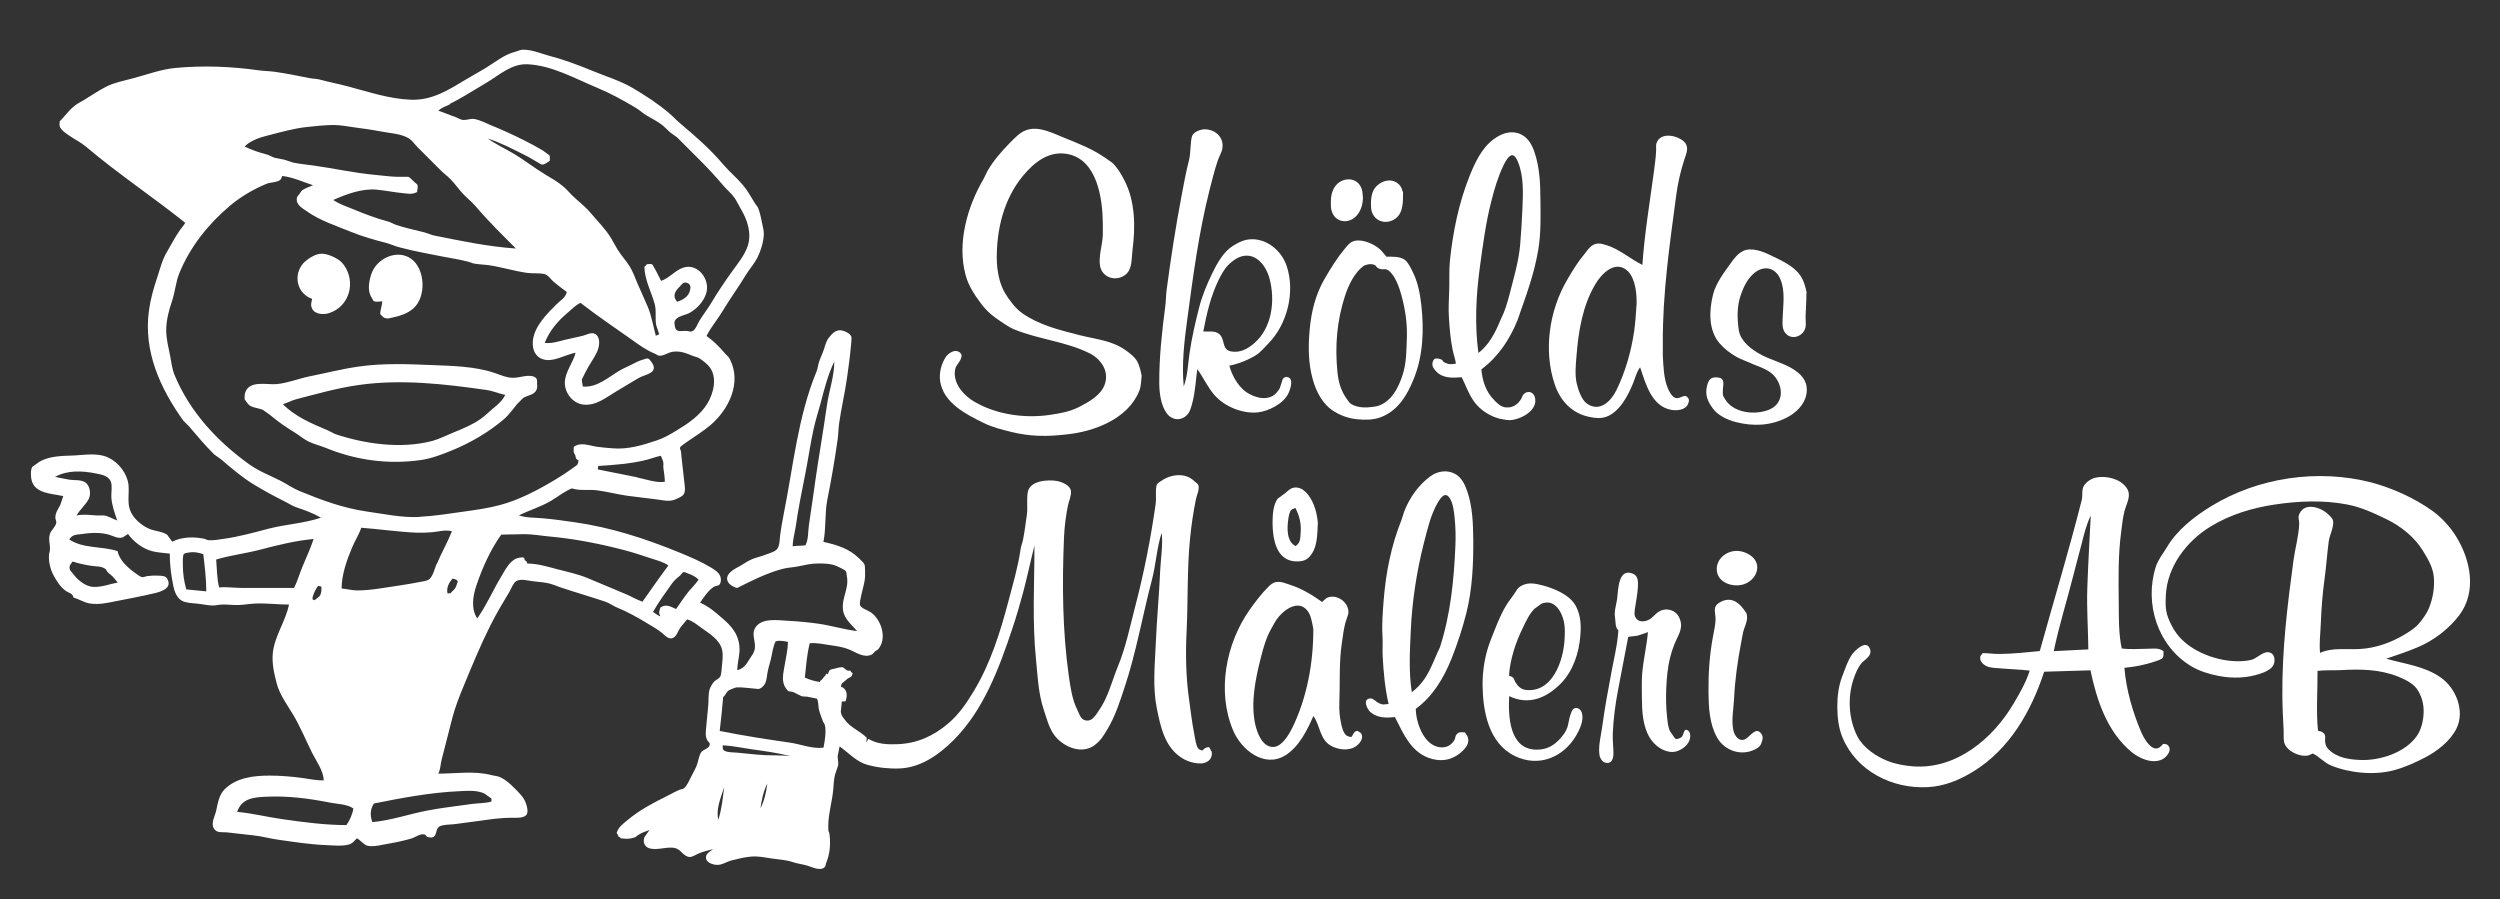 <?xml version="1.0" encoding="UTF-8"?>
<svg id="Lager_1" data-name="Lager 1" xmlns="http://www.w3.org/2000/svg" viewBox="0 0 268.79 96.69">
  <rect x="0" y="0" width="268.79" height="96.69" fill="#333333" stroke="none"/>
  <defs>
    <style>
      .cls-1 {
        fill: #fff;
      }
    </style>
  </defs>
  <path class="cls-1" d="M40.25,32.4c.27.09.56,0,.84,0,0,.48-.21.89-.21,1.37.27.27.36.45.79.47.18,0,.35-.07.53-.1.78-.16,1.59-.42,2.21-.95,1.44-1.22,1.34-4.26-.21-5.37-1.5-1.07-3.71-.04-4.27,1.63-.27.81-.46,1.87.05,2.58.09.12.12.32.26.37ZM55.63,43.41l.63-.63c.53-.32,1.31-.3,1.48-1.05.04-.17,0-.35,0-.53,0-.16.03-.34-.05-.47-.18-.31-.66-.33-.95-.32-.53.03-1.04.21-1.58.21-.7,0-1.35-.31-2-.53-2.13-.71-4.52-.75-6.74-.84-2.59-.11-5.27-.21-7.85.16-1.78.25-3.51.7-5.27,1.05-1.19.24-2.36.73-3.58.84-1,.09-2.95-.46-3.37.95-.07.22-.04.46-.05.68.14.19.37.56.58.69.42.25.99.26,1.42.47l.74.53c.82.69,1.67,1.29,2.58,1.84.52.31.99.73,1.53,1,.58.29,1.24.44,1.84.68,3.27,1.35,6.75,1.82,10.27,1.32,1.17-.17,2.29-.61,3.37-1.05,1.99-.82,3.9-1.94,5.53-3.32.57-.49,1-1.12,1.47-1.69ZM53.05,43.88c-.45.38-.89.82-1.37,1.16-.88.63-1.95,1.06-2.95,1.47-.76.31-1.46.68-2.26.9-3.34.88-7.22.33-10.43-.74l-.84-.42c-1.69-.7-3.47-1.47-4.79-2.79.49-.15.93-.4,1.42-.53,2.22-.58,4.41-1.2,6.69-1.53,4.6-.66,9.23-.12,13.8.53.69.1,1.32.39,2,.53-.33.65-.72.96-1.26,1.42ZM33.56,32.14c-.08.4-.2.65,0,1.05.32.64,1.27.66,1.84.47,2.2-.73,2.88-3.35,1.58-5.16-.31-.43-.58-.6-1.05-.84-.46-.23-1-.42-1.53-.37-.63.06-1.59.7-1.95,1.21-.94,1.32-.39,3.13,1.11,3.63ZM130.21,80.75c-.03-.15-.14-.28-.21-.42-.34,0-.5.13-.74.37-.14-.07-.32-.09-.42-.21-.25-.3-.35-1.1-.42-1.48-.26-1.28-.4-2.55-.58-3.84-.34-2.39-.38-4.92-.26-7.32.16-3.33.04-6.63.37-9.96.14-1.42.35-2.81.63-4.21.08-.41.42-1.1.26-1.53-.05-.14-.21-.21-.32-.32-.35-.35-.71-.58-1.21-.69-.86-.17-1.78.08-2.48.58-.36.26-.48.23-.53.74-.06.57.03,1.15-.05,1.74-.53,3.71-1.26,7.44-2.21,11.06-.56,2.13-1,4.34-1.84,6.37-.67,1.64-1.06,3.38-2.11,4.85-.36.51-.71,1.17-1.47.95-.46-.14-.6-.74-.79-1.11-.54-1.07-.73-2.35-.9-3.53-.71-4.95-.74-10.08-.53-15.07.05-1.12.2-2.27.42-3.37.1-.48.39-1.09.32-1.58-.09-.6-.96-.95-1.47-1.05-.93-.18-2.92-.07-3.16,1.16-.15.76,0,1.64-.1,2.42-.13.9-.24,1.84-.42,2.74-.07.34-.21.66-.26,1-.27,1.9-.83,3.78-1.32,5.64-.87,3.31-1.92,6.64-3.69,9.59-.79,1.31-1.61,2.53-2.79,3.53-1.56,1.32-3.3,2.12-5.37,2.21-1.13.05-2.22.01-3.21-.58-.06.12-.11.27-.21.37,0-.18.05-.29.05-.48-.74-.74-1.74-1.07-2.37-1.95-.21-.29-.38-.46-.42-.84,0-.04.1-1.04.11-1.11.15,0,.28.02.42-.05.14-.5.21-1.05-.26-1.42-.07-.06-.18-.07-.26-.1.04-.12.03-.26.11-.37l.63-.53c.12-.08.27-.11.37-.21.09-.1.11-.25.16-.37-.05-.03-.11-.06-.16-.1-.04-.04-.05-.13-.1-.16-.08-.03-.18.02-.26,0-.08-.02-.14-.07-.21-.11-.12-.09-.22-.23-.37-.26-.16-.04-.74.11-.89.16-.16.05-.35.04-.48.16-.13.12-.14.32-.21.47-.1-.21-.21-.06-.26.11-.19.13-.22.27-.37.42-.24.24-.11-.04-.21.26-.58-.07-1.1-.23-1.63-.47.14-1.25.22-2.47.53-3.69.79-.07,1.44.1,2.21.21.72.1,1.38.19,2.05.47.73.3,1.58.95,2.42.53.13-.07.2-.22.32-.32.11-.1.27-.15.37-.26.97-1.15.34-3.14-.79-3.95-.27-.19-1.01-.42-1.16-.74-.1-.21.07-.86.11-1.05.14-.71.39-1.37.42-2.11,0-.18.01-1.02-.05-1.21-.07-.21-.43-.54-.58-.68-1.07-1.07-2.4-1.47-3.85-1.79.3-1.47.13-3.05.42-4.53.43-2.14.8-4.31,1.11-6.48.08-.57.08-1.16.16-1.74.23-1.62.61-3.22.84-4.84.16-1.12.32-2.25.42-3.37.01-.11.11-.96.05-1.11-.15-.39-.84-.68-1.21-.68-.54,0-.83.35-1.16.74-.33.39-.42.84-.58,1.32-.15.46-.38.91-.53,1.37-.11.33-.13.68-.26,1-2.01,4.87-2.5,10.2-3.53,15.33-.14.72-.27,1.43-.37,2.16-.07.46-.03,1.17-.32,1.58-.23.32-.92.49-1.27.63-.46.19-.96.28-1.42.47-.44.18-.81.44-1.21.68-.38.23-.84.42-1.16.74-.78.78-.06,1.49.74,1.69,1.57-.79,3.19-1.61,4.9-2.06.54-.14,1.09-.15,1.63-.26.75-.15,1.43-.32,2.21-.32s1.46.02,2.16.37c.14.07.7.32.79.47.09.15.07.35.11.53.26,1.28-.56,2.32-.42,3.58.12,1.03.9,1.59,1.53,2.32-1.4-.16-2.76-.59-4.16-.79-1.1-.16-2.26-.26-3.37-.32-.95-.05-2.45-.28-3.21.48-.78.78-.16,1.59-.26,2.47-.05.49-.39.87-.63,1.26-.34.57-.6.92-1.26,1.11,0-.93.35-1.79.21-2.74-.22-1.56-1.25-2.37-2.37-3.32-.57-.48-1.15-.91-1.84-1.21.39-.55.88-1.33,1.47-1.69.35-.21.63-.02.74-.53.17-.78-.46-1.2-1-1.53-1.08-.65-2.25-1.15-3.42-1.63-3.6-1.48-7.39-2.71-11.27-3.26-1.12-.16-2.24-.32-3.37-.42-.86-.08-1.82-.04-2.63-.32,1.13-.56,2.39-.93,3.48-1.58.73-.44,1.42-1,2.21-1.32.88.29,1.82.08,2.74.21,1.08.15,2.13.42,3.21.58,1.12.16,2.25.26,3.37.42.76.11,1.28.25,2-.11.25-.13.6-.24.74-.53.18-.35.08-.74.05-1.11-.09-.95-.23-1.9-.32-2.84-.02-.19-.02-.39-.05-.58-.02-.14-.14-.28-.11-.42.04-.15.58-.5.69-.58.86-.61,1.77-1.15,2.58-1.84,1.98-1.68,3.37-4.54,2.11-7.06-.19-.38-.32-.37-.58-.69-.6-.71-1.19-1.3-1.95-1.84.48-.96,1.19-1.77,1.74-2.69.78-1.31,1.69-2.54,2.48-3.85.38-.64.93-1.23,1.26-1.9.36-.71.65-1.67.68-2.47.02-.33-.09-.78-.16-1.11-.1-.5-.21-1.05-.37-1.53-.14-.43-.25-.41-.47-.79-.39-.65-.77-1.32-1.26-1.9-.67-.79-1.49-1.47-2.16-2.26-1.36-1.61-2.93-2.97-4.53-4.32-.46-.38-.86-.83-1.32-1.21-1.13-.96-2.47-1.82-3.74-2.58-1.37-.82-2.96-1.29-4.43-1.9-1.56-.64-3.05-1.2-4.69-1.63-.82-.22-1.66-.59-2.53-.63-.59-.03-.53.07-1.05.21-1.29.34-2.14,1.12-3.26,1.79-.66.4-1.34.76-2,1.16-1.9,1.14-3.68,2.31-6.01,2.21-2.33-.1-4.46-.83-6.69-1.42-1.01-.27-2.04-.47-3.05-.74-.36-.1-.74-.09-1.11-.16-1.24-.25-2.48-.5-3.74-.68-.57-.08-1.16-.08-1.74-.16-2.95-.42-5.93-.53-8.9-.26-1.57.14-3.08.71-4.58,1.11-.94.25-2.02.46-2.9.9-.82.41-1.58.95-2.37,1.42-.4.24-.8.43-1.16.74-.56.47-.97,1.07-1.48,1.58,0,.17-.05.36,0,.53.12.39.64.73.95.95.62.44,1.32.77,1.9,1.26,3.41,2.89,7.16,5.38,10.64,8.16-.13.27-.35.49-.53.74-.52.73-.96,1.59-1.42,2.37-.52.87-.74,1.8-1.05,2.74-.38,1.15-.72,2.32-.89,3.53-.63,4.4,1.19,8.41,3.69,11.9l.63.63c.86,1.02,1.74,2.06,2.69,3l.74.53c1.13.96,2.3,1.97,3.58,2.74,1.06.64,2.15,1.23,3.27,1.79.4.2.84.49,1.26.63.92.31,1.78.62,2.63,1.11-1.85.62-3.86.71-5.74,1.21-1.52.4-3.07.83-4.63,1.05-.51.07-1.23.21-1.74.16-.17-.02-.31-.13-.47-.16-1.13-.23-2.39-.2-3.42.32l-.53-.74c-.49-.35-1.34-.4-1.9-.63-.8-.33-1.61-1.01-2-1.79-.45-.91-.18-1.93-.26-2.9-.11-1.21-1.02-2.41-2.11-2.95-1.16-.58-2.52-.32-3.74-.26-1.23.05-2.64.03-3.74.68l-.74.53c-.2.28-.17.69-.16,1,.05.94.54,1.45,1.42,1.74.65.21,1.39.27,2.05.42l-.32.95c-.23.46-.53.81-.53,1.37,0,.18.12.35.1.53-.05.43-.55.8-.68,1.21-.2.6.03,1.09,0,1.69,0,.18-.09.35-.1.53-.06.68.11,1.49.42,2.11.31.62.79,1.38,1.37,1.79.37.26.74.24.85.74.63.16,1.14.54,1.79.63.97.14,1.85-.07,2.79-.26,1.05-.21,2.11-.4,3.16-.63.14-.03.28-.07.42-.1.7-.15,2.63-.46,1.9-1.69-.2-.33-.64-.3-.95-.32-.39-.02-.82,0-1.21.05-.18.03-.35.13-.53.11-.2-.02-.64-.37-.79-.47-.74-.53-1.69-1.39-1.84-2.32-1.7-.57-3.67-.24-5.21-1.26.39-.55.67-.49,1.32-.58.95-.14,1.95-.2,2.9.05.46.12.97.46,1.48.32.23-.07.4-.28.63-.37.59.83,1.58,1.58,2.58,1.84.61.16,1.27.18,1.9.26,0,1.18.14,2.27.37,3.42.11.57.35,1.3.9,1.63.44.26,1.09.27,1.58.32.57.05,1.12.18,1.69.21.35.02.7-.09,1.06-.1.6-.03,1.23.08,1.84.05.58-.03,1.16-.13,1.74-.16,1.22-.05,2.42.11,3.64.11-.36,1.8-1.55,3.38-1.74,5.21-.11,1.1.14,2.21.42,3.27.31,1.19,1.11,2.28,1.74,3.32.81,1.35,1.4,2.81,2.1,4.21.43.85,1.21,1.91,1.21,2.9-.77,0-1.5-.15-2.27-.26-1.15-.16-2.37-.26-3.53-.26-1.7,0-3.57.2-4.85,1.47-.59.59-.74,1.49-.9,2.26-.12.6-.61,1.37-.26,1.95.32.53.86.37,1.37.42.95.09,1.9.23,2.84.32.9.08,1.79.35,2.69.47,1.68.24,3.41.51,5.11.58.75.03,1.74.14,2.48-.05.42-.11.59-.38.89-.68.38.19.72.68,1.11.79.48.14,1.21,0,1.69-.1.7-.14,1.42-.24,2.11-.42.33-.09.67-.15,1-.26.4-.13.91-.55,1.37-.42.12.03.18.17.26.26.19.02.39.11.58.05.52-.15.31-.9.74-1.16.39-.24,1.19-.2,1.63-.26.93-.13,1.86-.24,2.79-.37,1.11-.16,2.24-.32,3.37-.32.38,0,1.3.08,1.58-.32.21-.29.08-.77,0-1.05-.2-.77-.77-1.3-1.32-1.84-.44-.44-.86-.83-1.42-1.11-.36-.18-.61-.16-1-.26-1.88-.49-3.82-.16-5.74-.16.26-.51.22-.98.37-1.53.4-1.51.76-3.02,1.16-4.53.29-1.11.73-2.21,1.16-3.27.92-2.22,1.82-4.43,2.9-6.58.62-1.24,1.34-2.45,2.05-3.63.18-.3.42-.97.74-1.16.47-.28,1.19-.07,1.69,0,.55.08,1.14.1,1.68.21.47.09.96.32,1.42.47,1.58.53,3.21,1,4.79,1.53.44.15.83.45,1.26.63,1.18.48,2.23,1.08,3.32,1.74.49.3,1.09.63,1.53,1,.3.25.68.73,1.16.53.41-.18.56-.79.79-1.11.22-.3.51-.59.74-.89.67.22,1.02.55,1.58.95.8.57,1.89,1.23,2.16,2.26.15.56.05,1.23,0,1.79-.02.19-.06.91-.16,1.11-.14.28-.48.38-.68.58-.15.15-.41.59-.47.79-.18.55-.11,1.17-.16,1.74-.07.74-.14,1.47-.21,2.21-.02.25-.09.84-.05,1.11.03.16.08.33.16.47.07.14.25.22.26.37.04.53-.72.57-.95.95-.24.41-.29.99-.47,1.42-.18.43-.42.85-.63,1.26-.16.33-.43.94-.74,1.16-.14.1-.32.09-.47.16-.43.18-.85.42-1.27.63-1.54.77-3,1.52-4.32,2.63-.52.44-.94.7-1.16,1.37.03.1.11.17.16.26.03.05.01.12.05.16.04.04.12.02.16.05.03.02.04.07.05.11.48.04.68.1,1.16,0,.57-.11.38-.14.84-.42.34-.21.74-.33,1.11-.47l-.53.74c-.2.47-.06,1.03.47,1.21.91.3,1.94-.23,2.84,0,.62.15.89.95,1.58.95.25,0,.68-.28.9-.37.51-.21,1.05-.34,1.58-.47-.15.1-.6.4-.69.58-.37.79.64,1.13,1.21,1.11.53-.03.92-.34,1.42-.47.66-.17,1.43-.36,2.11-.42.81-.08,1.53.1,2.32.21.75.11,1.43.13,2.16.37.51.17,1.01.23,1.53.37l.95.32c.32.06.75.14,1-.16.11-.13.09-.32.16-.47.36-.89.46-1.82.37-2.79-.08-.88-.16-.17-.16-1.11,0-1.33.41-2.59.53-3.9.05-.59.06-1.11.21-1.69l.32-.95c.06-.33-.05-.67-.05-1l.21-1.05c1,.71,1.81,1.67,3.05,2,1.1.29,2.29.42,3.42.37,2.29-.1,4.24-1.5,5.79-3.05,3.23-3.23,4.9-7.75,6.32-12.01.43-1.29.81-2.58,1.16-3.9.44-1.66.79-3.34,1.21-5,0,4.05-.25,8.13.16,12.17.18,1.83.25,3.71.84,5.48.3.89.55,1.91,1.1,2.68.91,1.27,2.91,2.17,4.32,1.16.66-.47,1.02-1.06,1.42-1.74.84-1.39,1.33-2.93,1.84-4.48,1.27-3.8,1.93-7.73,2.95-11.59.44-1.66.51-3.43,1.05-5.06.15,1.33-.1,2.72-.16,4.05-.11,2.58-.36,5.16-.47,7.74-.1,2.34-.36,4.73.1,7.06.41,2.03.87,4.28,2.79,5.42.56.34,1.34.56,2,.53.72-.04,1.27-.55,1.11-1.32ZM87.6,52.15c-.21,1.44-.43,2.88-.63,4.32-.11.75-.03,1.47-.37,2.16-.46.06-.91.03-1.37.11,0-.73.21-1.39.32-2.11.28-1.94.67-3.88,1.05-5.79.32-1.59.54-3.2.89-4.79.22-.98.54-1.93.79-2.9.38-1.44.76-2.93,1.42-4.27,0,1.59-.57,3.13-.79,4.69-.41,2.87-.91,5.72-1.32,8.59ZM7.81,60.37c.66.22,1.36.37,2.05.47.61.09,1.02,0,1.53.37.16.39.45.5.74.79l.53.63c-.86.16-1.74.52-2.63.47-.92-.05-1.76-.82-2.27-1.53-.09-.12-.23-.22-.26-.37-.1-.39.12-.57.32-.84ZM11.6,55.52c-.5-.17-.61-.08-1.16-.1-.77-.04-1.44-.16-2.21,0,.36-.64.98-1.13,1.32-1.79.26-.53.13-1.46-.42-1.79-.47-.28-1.11-.19-1.63-.26-.53-.08-1.06-.21-1.58-.31,1.33-.74,2.93-.66,4.37-.37.59.12,1.39.23,1.63.9.17.46.03,1.15.05,1.63.04.86.36,1.72.63,2.53-.34-.12-.66-.31-1-.42ZM20.03,63.37c-.25-.89-.37-1.7-.37-2.63,0-.15-.04-.98.1-1.16.11-.13.31-.13.47-.16.58-.12,1.08-.02,1.63.16.15,1.31.32,2.68.32,4l-2.16-.21ZM68.48,51.31c-1.4-.28-2.81-.56-4.21-.84,0-.15.05-.23.05-.37,1.74-.11,3.57-.24,5.27-.68.5-.13.96-.32,1.47-.42.07.19.24.58.26.74.03.17-.02.35,0,.53.06.52.16,1,.16,1.53-.95.14-2.08-.29-3-.47ZM48.36,11.17c.53-.26,1.12-.59,1.63-.89.79-.47,1.58-.95,2.37-1.42,1.36-.82,2.65-2.03,4.37-1.95,2.64.13,5.09,1.54,7.48,2.53,1.45.6,2.82,1.36,4.16,2.16.39.23.72.56,1.11.79.52.31,1.09.6,1.58.95.35.25.67.61,1,.9l.74.53c.83.83,1.69,1.68,2.53,2.53.85.85,1.65,1.72,2.42,2.63.38.45.87.84,1.21,1.32.25.36.46.83.69,1.21.71,1.18,1.19,2.63.74,4-.33.98-1.09,1.91-1.69,2.74-.79,1.1-1.57,2.26-2.26,3.42-.39.65-.87,1.25-1.26,1.9-.17.28-.42,1-.79,1.11-.19.05-.38-.04-.58-.05-.61-.03-1.14.23-1.26-.53-.03-.17-.06-.36,0-.53.2-.54,1.2-.64,1.63-.9.79-.47,1.44-1.16,1.74-2.05.49-1.47-.87-3.33-2.47-2.79-.89.3-1.48,1.12-2.37,1.42-.25-.46-.47-.97-.74-1.42-.08-.13-.13-.3-.26-.37-.16-.07-.35,0-.53,0-.11.11-.13.2-.26.26,0,1.42.75,2.7,1.11,4.06.2.77,0,1.5.16,2.26l.32.95-.37.16c-.27-1-.45-2.1-.84-3.06-.37-.89-.79-1.75-1.16-2.63-.24-.59-.46-1.19-.79-1.74-.39-.64-.93-1.2-1.32-1.84-.24-.4-.45-.81-.69-1.21-.61-1.01-1.51-1.89-2.26-2.79-.58-.68-1.32-1.22-1.95-1.84-.32-.32-.59-.65-.95-.95-.58-.49-1.25-.88-1.9-1.26-1.17-.7-2.25-1.56-3.42-2.26-.94-.56-1.9-.99-2.79-1.63,1.48.49,2.83,1.2,4.21,1.9.42.21.79.47,1.21.69.14.07.27.2.42.21.3.02.62-.26.84-.42-.02-.19.03-.41-.05-.58l-.74-.53c-.65-.39-1.37-.77-2.05-1.11-1.14-.57-2.3-1.1-3.48-1.58-.58-.24-1.22-.59-1.84-.68-.39-.05-.77.13-1.16.11-.3-.02-.56-.22-.84-.32-.63-.21-1.22-.48-1.84-.68.43-.37.78-.44,1.26-.69ZM72.54,31.98c-.11-.49.27-.9.58-1.21.26-.26.38-.53.84-.32.35.16.29.57.21.84-.19.65-.78.96-1.37,1.16-.09-.16-.22-.3-.26-.47ZM28.87,14.55c1.37-.36,2.75-.75,4.16-.9.94-.09,1.9-.21,2.85-.21.75,0,1.52.16,2.26.26.92.13,1.82.24,2.74.42.94.19,2.22.24,3.05.74.38.23.65.65.95.95.84.84,1.69,1.7,2.53,2.53.32.32.69.58,1,.9.41.41.78.92,1.16,1.37.48.57,1.1,1.01,1.58,1.58,1.35,1.59,2.85,3.06,4.32,4.53-3-.2-5.96-.83-8.9-1.42l-.95-.32c-1-.26-2.03-.46-3-.79-.31-.1-.58-.29-.89-.37-1.29-.34-2.51-.81-3.74-1.32-.72-.3-1.52-.55-2.16-1,1.4-.62,3.06-1.25,4.64-1.11.93.08,1.85.28,2.79.37.62.06,1.02.18,1.58-.11.02-.25.11-.5.05-.74-.04-.14-.21-.21-.32-.32-.13-.12-.49-.53-.68-.58h-1.26c-.77-.03-1.55-.14-2.32-.21-2.21-.2-4.39-.69-6.58-1-.73-.1-1.49-.17-2.21-.32l-.95-.31-1.05-.21c-.31-.1-.58-.29-.9-.37-.81-.21-1.57-.47-2.32-.84.67-.67,1.68-.98,2.58-1.21ZM32.51,60.95c-.31.75-.53,1.53-.89,2.26h-5.69c-.8,0-1.56-.13-2.37-.05-.25-.99-.23-1.99-.32-3,1.53-.46,3.14-.65,4.69-1.05,1.91-.5,3.83-.98,5.79-1.16-.34,1.02-.8,2.01-1.21,3ZM34.35,64.11l-.53.42c-.07-.04-.19-.03-.21-.11-.04-.12.02-.25.05-.37.11-.37.31-.73.53-1.05.12,0,.29.02.37.1,0,.34.02.72-.21,1ZM37.25,88.71c-2.26,0-4.62-.31-6.85-.63-1.64-.23-3.25-.64-4.9-.79.48-1.46,1.78-1.57,3.11-1.63,2.29-.11,4.6.18,6.85.63.8.16,1.87.16,2.53.63-.09.63-.38,1.26-.74,1.79ZM49.31,85.07c.89-.04,1.96-.15,2.79.26l.74.53v.32c-.69.2-1.4.16-2.11.26-1.64.24-3.32.41-4.95.74-1.9.38-3.79,1.03-5.74,1.21-.27-.67-.24-1.4.16-2,2.99-.6,6.06-1.18,9.11-1.32ZM46.94,60.63c-.2.48-.39,1.36-.84,1.69-.17.12-.82.23-1,.26-.72.14-1.43.26-2.16.37-1.48.21-3.02.53-4.53.53-.56,0-1.13-.16-1.68-.21,0-1.47.55-3.03,1.11-4.37.3-.74.75-1.4,1-2.16,1.97.15,3.93.44,5.9.53.56.02,1.18,0,1.74-.05.73-.07,1.38-.29,2.11-.1-.48,1.21-1.14,2.33-1.63,3.53ZM48.84,63.37l-.42.42h-.31c-.12-.61.15-1.11.53-1.58.24.06.49.07.58.32-.11.28-.18.6-.37.84ZM45.1,55.58c-1.86.1-3.8-.32-5.64-.58-2.58-.37-4.88-1.23-7.27-2.21-.72-.3-1.36-.76-2.05-1.11-1.1-.55-2.31-1.02-3.32-1.74-3.44-2.46-6.43-5.67-8.06-9.64-.26-.64-.34-1.37-.47-2.05-.18-.9-.42-1.82-.42-2.74,0-1.09.29-2.15.63-3.16.33-.98.39-2.03.79-3,1.16-2.83,3.09-5.24,5.42-7.22,1.15-.97,2.56-1.8,3.95-2.37.4-.17,1.14-.14,1.47-.42.12-.1.14-.28.21-.42,1.12.12,2.25.64,3.32,1-.37.16-.91.32-1.21.58-.11.1-.17.25-.26.37-.09.12-.23.22-.26.37-.17.77.55,1.12,1.05,1.47,1.41,1.01,3.15,1.56,4.74,2.21,1.24.51,2.55.87,3.84,1.21.48.13.94.35,1.42.47,1.54.41,3.12.69,4.69,1,.87.17,1.77.3,2.64.53.71.19.23.15,1,.26l1.16.11c1.42.2,2.79.64,4.21.84.57.08,1.23,0,1.79.11.47.09.72.56,1.05.84.45.38.94.76,1.42,1.1-.16.66-.64.86-1.1,1.32-1.01,1-2.32,2.31-2.53,3.79-.21,1.48.67,2.46,2.16,2.16.84-.17,1.58-.57,2.42-.74-.27,1.06-1.11,2.04-1.16,3.16-.05,1.14.86,2.31,2,2.42,1.38.14,2.42-.76,3.53-1.42.79-.48,1.58-.95,2.37-1.42.41-.24.92-.34,1.32-.58.53-.32.38-.82.05-1.21-.1-.11-.17-.28-.32-.32-.17-.04-.35.06-.53.11-.47.12-.88.36-1.32.58-.41.21-.87.39-1.26.63-1.21.73-2.4,1.82-3.9,1.69-.04-.26-.13-.52-.1-.79l.42-.84c.35-.69.82-1.32,1.16-2,.25-.5.46-1.43,0-1.9-.43-.43-.96-.07-1.42.05-.68.18-1.38.3-2.05.47-.74.19-1.34.39-2.11.32.48-1.27,1.4-2.35,2.42-3.21.47-.4.87-.83,1.42-1.1,1.84,1.43,3.76,2.71,5.64,4.05.77.55,1.5,1.07,2.37,1.42.15.06.27.19.42.21.5.06,1-.35,1.48-.42.79-.11,1.41.13,2.11.42.36.15.58.14.9.37.3.21.78.59,1,.9.8,1.13.39,2.75-.26,3.85-.79,1.31-2.09,2.18-3.37,2.95-.68.41-1.34.8-2.11,1.05-1.52.51-3.11.99-4.74.84-.53-.05-1.1-.08-1.63-.16-.86-.12-1.76-.55-2.53,0,0,.19-.03.39,0,.58.02.12.12.21.16.32.04.12.04.26.1.37.06.09.18.14.26.21-.05.16-.06.34-.16.47l-.74.53c-.5.36-1,.68-1.53,1-1.86,1.12-3.93,2.23-6.06,2.79-1.25.33-2.47.5-3.74.68-1.63.23-3.25.49-4.9.58ZM69.06,64.69c-.64-.23-1.21-.58-1.84-.84-1.34-.55-2.66-1.13-4-1.68-1.11-.46-2.27-.7-3.42-1-1.01-.27-2.05-.58-3.11-.58-.03-.09-.05-.19-.11-.26-.04-.05-.12-.05-.16-.1-.04-.06-.01-.15-.05-.21-.03-.05-.11-.07-.16-.1-.21.03-.43.03-.63.1-.84.31-1.31,1.35-1.74,2.05-.87,1.45-1.55,3.05-2.53,4.42-.68-1.02-.48-2.36-.11-3.48.63-1.9,1.52-3.89,2.69-5.53.82,0,1.65-.05,2.48-.05.92,0,1.88.18,2.79.26,2.71.25,5.37.78,8.01,1.47.98.26,1.93.58,2.9.9.63.21,1.25.35,1.79.74-.96,1.28-1.86,2.59-2.79,3.9ZM74.01,63.64c-.48.57-.88,1.24-1.32,1.84-.47-.19-.84-.47-1.37-.32-.11.03-.21.11-.32.16-.13.4-.2.56,0,.95-.29-.1-.54-.31-.79-.48.6-1.05,1.3-2.02,2-3,.29-.41.57-.63.95-.95.11-.1.17-.28.32-.32.14-.04.28.06.42.11.46.17.86.34,1.21.69-.32.48-.74.88-1.11,1.32ZM77.23,88.13c-.28-1.12.28-2.42.63-3.48-.15,1.16-.26,2.36-.63,3.48ZM81.76,86.92c.13-.95.31-1.82.74-2.69-.13.96-.3,1.82-.74,2.69ZM82.13,81.18c-.96-.04-1.93-.18-2.9-.26-.3-.03-1.27,0-1.47-.32-.09-.13-.04-.32-.05-.47,1.04.06,2.03.27,3.05.42,1.41.2,2.83.39,4.21.74-.94-.1-1.9-.06-2.84-.1ZM88.55,80.38c-1.16.17-2.43-.36-3.58-.53-2.53-.36-5.08-.76-7.59-1.26.15-1.2.26-2.42.37-3.63.22-.18.32-.48.53-.68.1-.1.77-.36.89-.37.54-.05,1.25.08,1.79.11.49.02.61.18,1-.16.43-.36.46-.87.53-1.37.08-.53.23-1.02.37-1.53.18-.69.21-1.36.53-2,.42-.14.89-.03,1.32.05,0,.87-.23,1.77-.37,2.63-.12.79-.36,1.65.16,2.37.35.49.29.24.84.42l.84.42c.19.05.39.03.58.05l1.05.21c.19.16.18.89.21,1.05.09.45.3.99.47,1.42.06.15.18.27.21.42.14.69-.02,1.69-.16,2.37Z"/>
  <path class="cls-1" d="M249.43,70.2c1.34-.61,2.83-.34,4.26-.42,1.76-.09,3.48-.72,4.96-1.63.52-.32,1.07-.68,1.47-1.16.38-.46.8-1.04,1.03-1.6.43-1.06.63-2.25.52-3.4-.1-1.02-.65-1.93-1.17-2.78-.88-1.44-2.33-2.61-3.86-3.36-1.38-.67-2.76-1.32-4.28-1.61-2.58-.49-5.23-.38-7.82.01-2.4.36-4.78,1.08-6.87,2.36-2.6,1.59-4.67,4.32-4.81,7.43-.06,1.44,0,1.98.63,3.22.28.55.67,1.09,1.11,1.52,1.75,1.72,4.99,2.69,7.4,2.18.62-.13,1.18-.83,1.8-.84.83,0,.93,1.08.5,1.58-.3.36-.83.58-1.25.72-1.46.5-2.98.54-4.48.26-.99-.19-2.04-.5-2.91-1.01-3.66-2.15-5.15-6.77-3.87-10.75.25-.77.78-1.4,1.19-2.09,1.1-1.86,2.95-3.3,4.78-4.42,5.04-3.08,11.42-4.01,17.16-2.55,2.35.63,4.74,1.72,6.65,3.1.97.7,1.91,1.75,2.54,2.78,1.51,2.47,2.22,5.87.29,8.42-1.12,1.47-2.74,2.71-4.46,3.43-1.1.47-2.24.84-3.38,1.23,2.01.58,4.11.79,5.87,2.03,1.64,1.15,2.6,3.59,1.69,5.46-.66,1.36-2.11,2.48-3.42,3.15-1.05.54-2.12,1.03-3.27,1.34-2.13.58-4.75.33-6.79-.49-.76-.31-1.26-.95-1.98-1.3-.18.07-.35.19-.54.22-.88.17-2.28-.47-2.53-1.4-.09-.33-.05-.93-.06-1.26-.07-1.28-.13-2.54-.14-3.83-.04-4.87.54-9.65,1.19-14.45.17-1.3.57-2.64.62-3.94.02-.5-.19-.67.04-1.15.61-1.24,2.35-.62,3.06.08.21.2.51.44.55.76.08.67-.38,1.48-.47,2.14-.18,1.36-.27,2.74-.46,4.11-.22,1.6-.34,3.21-.4,4.82-.04,1.03-.18,2.04-.08,3.06ZM249.17,72.12c.02,2.14-.16,4.32.05,6.45.16.05.35.06.49.16.44.31.23.58.28,1.04.04.34.14.58.39.82.91.9,2.24,1.08,3.46,1.12,2.07.07,4.75-.79,6-2.57.5-.71.71-1.67.74-2.52.03-.92-.2-1.8-.73-2.56-.44-.61-1.31-1.03-1.98-1.3-2.04-.82-4.08-.83-6.24-.71-.82.04-1.64-.02-2.46.08Z"/>
  <path class="cls-1" d="M232.6,79.98c.15.03.32,0,.44.11.59.48-.07,1.3-.54,1.54-1.08.55-2.5-.09-3.34-.79-2.61-2.17-3.73-5.56-4.4-8.77l-4.98.15c-1.38,4.25-3.74,8.36-7.62,10.73-1.5.92-3.11,1.59-4.91,1.68-3.79.2-7.62-1.71-9.13-5.29-.46-1.08-.57-2.22-.58-3.39,0-1.15.15-2.28.57-3.34.31-.78.53-1.55,1.02-2.25.3-.42,1.52-1.63,1.91-.62.3.79-.53,1.13-.92,1.59-.41.5-.66,1.15-.86,1.76-.63,1.94-.49,4.25.43,6.07.64,1.24,2,2.15,3.25,2.65.85.34,1.77.5,2.69.58,4.67.38,8.65-2.97,10.88-6.77.68-1.16,1.3-2.22,1.72-3.52-1.09-.13-2.19-.15-3.29-.25-.34-.03-.81-.04-1.15-.15-.45-.15-.98-.52-.88-1.09.03-.16.18-.26.27-.39.6,0,1.2.1,1.81.09,1.43-.01,2.89-.17,4.32-.31,1.5-5.41,3.13-10.79,4.51-16.23.1-.39.02-.81.1-1.2.12-.61.85-1.1,1.41-1.22,1.1-.23,2.59.1,3.29,1.07.61.83.02,1.67-.2,2.52-.19.73-.26,1.5-.36,2.25-.33,2.49-.29,5.05-.26,7.55.01,1.64-.02,3.37.32,4.98.91.12,1.87.04,2.79.03.66,0,1.15-.13,1.7.26-.02.22.04.46-.05.66-.11.24-.69.38-.87.45-1.08.37-2.14.57-3.28.68.19,2.38.89,4.75,1.81,6.93.22.52.88,1.71,1.55,1.74.4.02.58-.26.82-.5ZM220.81,70.01l3.72-.19c-.02-2.2-.19-4.42-.11-6.62.09-2.59.24-5.18.37-7.77-.46.94-.71,1.96-.96,2.96-.31,1.21-.65,2.41-.95,3.62-.68,2.67-1.51,5.31-2.07,8Z"/>
  <path class="cls-1" d="M150.85,20.69c0,.9.04,2.19-.8,2.8-1.11.81-2.55.22-2.64-1.18-.04-.62,0-1.5.37-2.03.58-.83,1.83-1.24,2.62-.46.3.3.31.48.45.87Z"/>
  <path class="cls-1" d="M146.54,21.16c0,.8-.23,1.65-.86,2.2-.83.72-2.09.52-2.47-.58-.15-.43-.12-.64-.12-1.09,0-.66.15-1.37.64-1.87.74-.75,2.06-.76,2.57.25.21.4.18.64.23,1.09Z"/>
  <path class="cls-1" d="M149.05,27.6c.62,0,1.51-.06,2.03.37.33.27.59.83.78,1.2.58,1.13.82,2.41.96,3.66.29,2.64.19,5.41-.81,7.88-.72,1.79-1.73,3.52-3.68,4.19-.77.26-1.56.25-2.35.18-.87-.07-1.71-.35-2.47-.8-1.28-.75-2.01-2.16-2.38-3.54-.48-1.74-.48-3.51-.32-5.3.18-1.97.64-3.83,1.65-5.54.65-1.11,1.28-2.14,2.11-3.14.3-.36.58-.76,1.1-.87.9-.19,2.15.38,2.79,1l.61.71ZM146.6,28.6c-.99.72-1.63,2.1-2,3.24-.86,2.65-1.08,5.33-.81,8.1.11,1.11.35,2.03,1.01,2.95.25.34.27.46.66.65.48.23,1.06.29,1.59.26.29-.02.86-.08,1.15-.17,1.43-.49,2.16-1.96,2.6-3.31.43-1.33.41-2.62.46-4,.06-1.54-.18-3.11-.59-4.59-.22-.82-.65-2.06-1.34-2.62-.36-.29-.55-.07-.99-.21-.55-.18-.21-.39-.82-.49-.36-.05-.62.06-.93.17Z"/>
  <path class="cls-1" d="M156.53,39.07c-.07-.49-.24-.94-.34-1.42-.24-1.14-.34-2.38-.41-3.55-.06-.93,0-1.87.03-2.79.05-1.09-.03-2.2.08-3.28.32-3.09.95-6.2,2.11-9.1.57-1.42,1.32-3.04,2.59-3.96.72-.53,1.59-.91,2.51-.68,1.04.26,1.56,1.12,1.88,2.06.56,1.64.63,3.36.64,5.08.02,1.81.07,3.63-.23,5.42-.47,2.78-1.35,5.02-2.23,7.57-.83,2.06-2.09,3.97-3.89,5.29.11,1.24.49,2.43,1.4,3.33.34.34.7.71,1.21.76.77.07,1.32-.31,1.69-.94.08-.14.11-.31.22-.44.37-.44,1.01-.35,1.21.21.49,1.43-1.45,2.47-2.61,2.54-.27.02-.88-.09-1.15-.15-1.06-.27-2.1-.94-2.75-1.84-.58-.8-.89-1.74-1.33-2.62-1,.07-2.07.15-2.8-.69-.24-.28-.4-.48-.34-.87.08-.39.27-.52.65-.44.69.17.2.24.82.49.42.17.62.1,1.04.05ZM158.93,37.96c1.13-.82,1.87-2.25,2.38-3.52.5-1.01.74-1.81,1.02-2.91.43-1.7.96-3.45,1.11-5.21.1-1.26.19-2.51.24-3.78.07-1.67.18-3.56-.48-5.14-.08-.19-.29-.71-.61-.71-.4,0-.79.78-.92,1.05-.6,1.23-1,2.57-1.33,3.9-.61,2.38-.92,4.8-1.25,7.23-.4,2.98-.54,6.09-.14,9.08Z"/>
  <path class="cls-1" d="M176.58,28.51c.23-3.33.78-6.66,1.23-9.97.1-.78.22-1.57.25-2.36.02-.44-.08-.64.16-1.04.55-.93,2.21-.54,2.84.09.61.59.23,1.3.02,1.97-.39,1.2-.68,2.47-.85,3.73-.71,5.35-1.49,10.63-1.45,16.04v1.31c.07,1.12.09,2.39.53,3.44.15.36.45.98.88,1.08.55.1,1-.62,1.37.1.07.15,0,.34-.05.49-.26.71-1.24.79-1.85.67-2.11-.4-2.73-2.84-3.32-4.57-.38.49-.52,1.13-.75,1.7-.54,1.33-1.47,3.13-2.92,3.63-.59.2-1.16.13-1.75.01-1.87-.36-3.14-1.69-3.75-3.47-1.25-3.66-.6-8,1.33-11.28.57-.97,1.11-1.88,1.84-2.75.4-.49.73-1.1,1.48-1.15.25-.02.74.12.97.2,1.42.46,2.48,1.46,3.79,2.1ZM175.96,32.78c.03-1.16-.1-2.73-.91-3.6-1.34-1.32-2.87.24-3.54,1.4-1.37,2.32-1.8,5.04-2.01,7.68-.08.92-.19,2.04.02,2.96.16.68.51,1.76,1.11,2.18,1.37.96,2.59-.28,3.16-1.45.97-1.98,1.59-4.17,1.91-6.36.12-.85.2-1.93.25-2.79Z"/>
  <path class="cls-1" d="M194.22,31.48c0,.85-.06,1.67-.09,2.52-.02.58.15,1.14-.2,1.64-.52.74-1.58.84-2.08.02-.27-.44-.2-1.09-.18-1.59.05-1.33.28-2.79-.25-4.05-.54-1.28-1.79-1.54-2.85-.63-.75.65-1.16,1.56-1.46,2.48-.29.91-.34,1.96-.25,2.9.06.57.09,1.08.4,1.58.65,1.06,1.91,1.77,3.03,2.22,1.69.68,4.37,1.47,3.92,3.85-.21,1.12-1.15,1.99-2.11,2.48-1.72.88-3.6.96-5.47.48-.88-.22-1.94-.72-2.47-1.46-.57-.78-.87-1.46-.62-2.46.16-.61.38-.95,1.09-.88.17.02.37.04.49.16.28.27.13.79.12,1.09-.02.63-.07.6.23,1.09.84,1.38,2.82,1.67,4.28,1.28.64-.17,1.22-.49,1.52-1.11.46-.93.08-2.09-.62-2.79-.58-.57-1.41-.84-2.14-1.13-.58-.28-1.28-.5-1.81-.8-.69-.4-1.29-.85-1.82-1.46-1.22-1.42-1.13-3.54-.7-5.25.32-1.25,1.16-2.32,1.89-3.35.35-.5.75-1.02,1.31-1.31.91-.46,2.16.04,3,.45,1.08.53,2.41,1.1,3.14,2.11.4.55.59,1.26.73,1.91Z"/>
  <path class="cls-1" d="M188.89,60.65c.23.94-.49,1.92-1.51,2.2-1.16.31-2.72-.23-2.8-1.56-.08-1.28,1.21-2.21,2.44-2.04.82.11,1.69.64,1.87,1.41Z"/>
  <path class="cls-1" d="M189.33,80.01c-.17.41-.82.67-1.2.78-1.4.38-2.83-.28-3.52-1.5-.81-1.44-.9-3.21-.92-4.81-.02-2.06.11-4.1.5-6.13.1-.54.24-1.15.26-1.7.03-.77-.39-1.37.42-1.86,1.05-.64,1.92-.21,2.58.69.27.37.39.42.39.93,0,.52-.3,1.04-.42,1.53l-.21,1.1c-.38,1.99-.68,4.06-.77,6.08-.05,1.1-.31,2.29-.08,3.39.13.65.7,1.39,1.43.87.43-.32.99-1.13,1.47-.62.37.39.28.72.07,1.26Z"/>
  <path class="cls-1" d="M181.38,78.49c.18.04.3.25.33.43.18,1.06-1.03,1.92-1.9,1.93-.99,0-1.92-.7-2.42-1.51-.78-1.27-.85-2.88-.86-4.32,0-.85-.04-1.72.03-2.57.12-1.5.49-2.99.62-4.49-.37.13-.77.29-1.14.39l-.98.12c-.37,1.92-.73,3.84-1.1,5.75-.29,1.53-.5,3.1-.56,4.66-.03.72.07,1.42.07,2.13,0,.51-.16,1.16-.87.99-.29-.07-.55-.44-.61-.71-.19-.92.12-2.1.25-3.01.28-2.06.65-4.09,1.04-6.14.24-1.28.56-2.59.68-3.89.09-.95,0-.17-.23-.98l-.12-1.2c0-.43.08-.74.16-1.15.03-.18.08-.36.1-.55.12-.92.1-3.33,1.67-2.7.62.25.58.86.56,1.42-.03.77-.21,1.54-.31,2.3-.05.37-.13.76.12,1.09.32.45.95.37,1.37.15.43-.22.68-.64,1.09-.88.74-.45,1.73-.21,2.14.58.58,1.15-.05,1.87-.47,2.9-.19.46-.36,1-.48,1.48-.27,1.08-.36,2.18-.41,3.29-.04,1.02-.03,1.99.08,3.01.06.54.09,1.14.34,1.64.56.7.44,1.03,1.15.65.37-.2.23-.92.65-.83Z"/>
  <path class="cls-1" d="M162.26,74.83c-.11,2.17,0,5.8,3,5.77,1.12,0,1.92-.51,2.61-1.33.98-1.14.59-1.58,1.12-2.8.3-.62.96-.34,1.1.21.21.81-.25,1.75-.63,2.41-1.38,2.34-4.02,3.45-6.6,2.19-2.83-1.39-3.43-4.82-3.46-7.63-.01-1.65.28-3.35.89-4.88.5-1.25.93-2.46,1.61-3.62.25-.42.54-.77.81-1.16.3-.42.42-.79.92-1.04.73-.37,1.45-.21,2.19-.02,1.25.32,3,1.03,3.63,2.27.51.99.56,2.07.46,3.17-.15,1.84-.77,3.76-2.09,5.11-1.54,1.56-3.46,2.39-5.57,1.36ZM162.24,72.64c.15.07.32.1.44.22.12.11.14.3.22.44.26.43.57.79,1.1.87,2.94.39,4.13-3.24,4.22-5.51.03-.64.06-1.17-.07-1.8-.23-1.1-1.04-2.53-2.42-1.95l-.76.55c-.54.55-.91,1.35-1.24,2.04-.78,1.58-1.37,3.39-1.49,5.15Z"/>
  <path class="cls-1" d="M149.3,75.7c-.39-1.69-.55-3.41-.64-5.14-.04-.73.03-1.46-.02-2.19-.08-1.29.03-2.59.13-3.88.24-2.94.8-5.81,1.9-8.55l.32-.99c.59-1.48,1.53-2.81,2.81-3.75.73-.53,1.72-.71,2.57-.29.75.37,1.13,1.16,1.38,1.9.57,1.65.63,3.46.65,5.19.02,2.64-.1,5.36-.75,7.94-.43,1.68-.95,3.28-1.59,4.88-.83,2.07-2.01,4.06-3.84,5.39.01,1.58,1,4.35,3.04,4.13.48-.05.93-.41,1.14-.83.08-.16.06-.35.16-.49.27-.38.53-.28.93-.28.11.18.27.34.33.54.17.55-.13,1.01-.48,1.37-.92.93-2.04,1.29-3.33.96-2.24-.57-3.09-2.66-4.03-4.51-.93.09-1.87.11-2.63-.53-.36-.3-.93-1.47.04-1.48.23,0,.64.4.82.49.49.24.55.16,1.1.1ZM151.8,74.42c1.79-1.39,2.12-2.98,3.02-4.84,1.14-3.53,1.51-7.27,1.66-10.96.04-.99.02-1.92-.08-2.9-.07-.67-.15-1.54-.51-2.13-.51-.83-1.02-.04-1.31.45-.76,1.3-1.13,2.95-1.5,4.39-.77,3.03-1.26,6.24-1.4,9.37-.1,2.23-.23,4.4.11,6.62Z"/>
  <path class="cls-1" d="M145.93,78.57c.15.11.36.16.44.33.33.64-.46,1.37-.97,1.54-.72.25-1.52.13-2.19-.2-1.34-.66-1.25-2.24-2-3.26-.66,1.52-1.56,3.34-3.03,4.24-2.27,1.39-4.73-.62-5.6-2.69-1.76-4.16-.79-9.3,1.75-12.93.62-.88,1.3-1.77,2.06-2.53.22-.22.48-.44.82-.49.52-.09,1.05.15,1.53.31,1.28.42,2.31,1.06,3.41,1.83.34-.3.45-.5.93-.56.99-.11,2.05.81,1.88,1.85l-.32.99c-.18.7-.26,1.43-.37,2.14-.32,2.15-.18,4.3-.27,6.46-.03.73.03,1.41.18,2.13.09.42.22,1.08.61,1.36.14.1.33.11.49.16.16-.16.26-.49.43-.6.06-.04.14-.04.22-.06ZM141.19,67.56c-.13-.64-.22-1.44-.67-1.96-1.03-1.2-2.62.08-3.27,1.01-.18.26-.32.55-.48.83-.62,1.04-.94,2.19-1.23,3.35-.56,2.21-1.07,4.73-.6,7.01.2.96.79,2.66,2.1,2.5.87-.15,1.55-1.34,1.9-2.04,1.59-3.25,2.29-7.08,2.26-10.69Z"/>
  <path class="cls-1" d="M141.69,56.18c-.07,1.24,0,2.76-.95,3.73-.39.4-.89.47-1.42.45-2.1-.08-2.48-2.39-2.5-4.08,0-.79.04-2.04.58-2.69l.76-.55c.42-.36.73-.71,1.36-.61.47.07.9.46,1.16.81.64.88.9,1.88,1.01,2.95ZM139.27,54.61c-.14.07-.32.11-.44.22-.21.21-.28.73-.32.99-.13.94-.2,2.41.79,2.89.55-.4.48-.77.54-1.43.08-.99-.12-1.79-.57-2.68Z"/>
  <path class="cls-1" d="M138.38,40.54c.72.08.43,1.17.12,1.8-.53,1.07-2.13,1.88-3.27,2-1.64.16-3.58-.62-4.67-1.88-.73-.85-1.18-1.88-1.83-2.77-.17,1.18-.22,2.41-.52,3.56-.12.46-.25,1.03-.59,1.37-.69.7-1.66.54-2.19-.2-.61-.85-.78-2.13-.79-3.17-.02-2.73.28-5.57.64-8.27.08-.6.07-1.21.15-1.81.45-3.39.97-6.77,1.61-10.14.24-1.26.47-2.54.79-3.78.22-.84.13-2.13.36-2.68.2-.41.89-.66,1.31-.67,1.15,0,2.09.84,1.93,2.01-.06.48-.39.97-.53,1.43-.33,1.02-.59,2.04-.85,3.07-1.16,4.58-1.77,9.24-2.4,13.92-.32,2.35-.61,4.86-.38,7.22.43-1.15.45-2.4.63-3.62.24-1.6.6-3.2,1-4.77.33-1.32.85-2.57,1.44-3.79.53-1.08,1.21-2.32,2.27-2.97.4-.24.91-.52,1.36-.61,1.91-.4,3.74.99,4.35,2.75.96,2.8.11,6.29-1.95,8.39-.43.43-.83.95-1.36,1.27-.87.53-1.84.91-2.84,1.12.35,1.23,1.09,2.52,2.27,3.1.81.39,1.77.61,2.57.03.17-.13.5-.52.59-.72l.32-.99c.1-.12.27-.24.44-.22ZM129.37,35.64c.54.04,1.25-.11,1.7.26.73.61.2,1.74,1.38,1.9.95.13,1.72-.31,2.4-.9,1.92-1.65,2.28-4.61,1.64-6.96-.4-1.48-1.61-2.99-3.3-2.27-.4.17-.83.52-1.14.83-.42.42-.77,1.07-1.03,1.6-.86,1.77-1.28,3.63-1.65,5.54Z"/>
  <path class="cls-1" d="M122.74,40.46c-.05.55-.05,1.07-.26,1.59-1.21,3-4.88,4.37-7.84,4.66-1.12.12-1.91.18-3.06.14-.93-.03-1.95-.19-2.85-.41-1-.25-2.03-.5-2.96-.96-1.89-.93-4.33-2.14-4.69-4.5-.13-.87.13-1.91.63-2.63.25-.35.85-.77,1.31-.56.88.4-.09,1.29-.26,1.7-.07.17-.1.36-.11.55-.05,1.36,1.02,2.51,2.11,3.15,2.38,1.4,5.47,1.82,8.16,1.41,1.09-.16,2.11-.34,3.11-.85,1.05-.54,2.38-1.27,2.77-2.48.47-1.45-.49-2.72-1.72-3.32-2.5-1.22-5.38-1.47-7.95-2.5-.72-.29-1.4-.8-2.04-1.24-.63-.44-1.2-1-1.66-1.63-.68-.93-1.31-1.87-1.61-3-.94-3.44.18-7.37,1.94-10.36l.43-.88c.63-1.07,1.47-2.04,2.33-2.92.53-.53,1.11-1.19,1.85-1.44,1.35-.46,2.84.35,4.06.84,1.52.61,3.04,1.2,4.4,2.15l.77.54c.58.56.97,1.24,1.33,1.96,1.14,2.23,1.15,5.01.83,7.43-.11.8,0,1.99-.69,2.58-1.01.87-2.58.41-2.8-.91-.17-1.04.26-2.23.3-3.29v-1.31c-.03-2.63-.6-6.8-3.79-7.41-2.01-.38-3.6.9-4.79,2.34-2.06,2.48-2.85,5.77-2.82,8.94.01,1.19.27,2.68.91,3.71.45.74,1.11,1.62,1.82,2.12,1.84,1.29,4,1.81,6.15,2.36,1.71.44,3.44.55,4.94,1.6.47.33,1.05.77,1.32,1.3.23.46.35,1.03.45,1.53Z"/>
</svg>